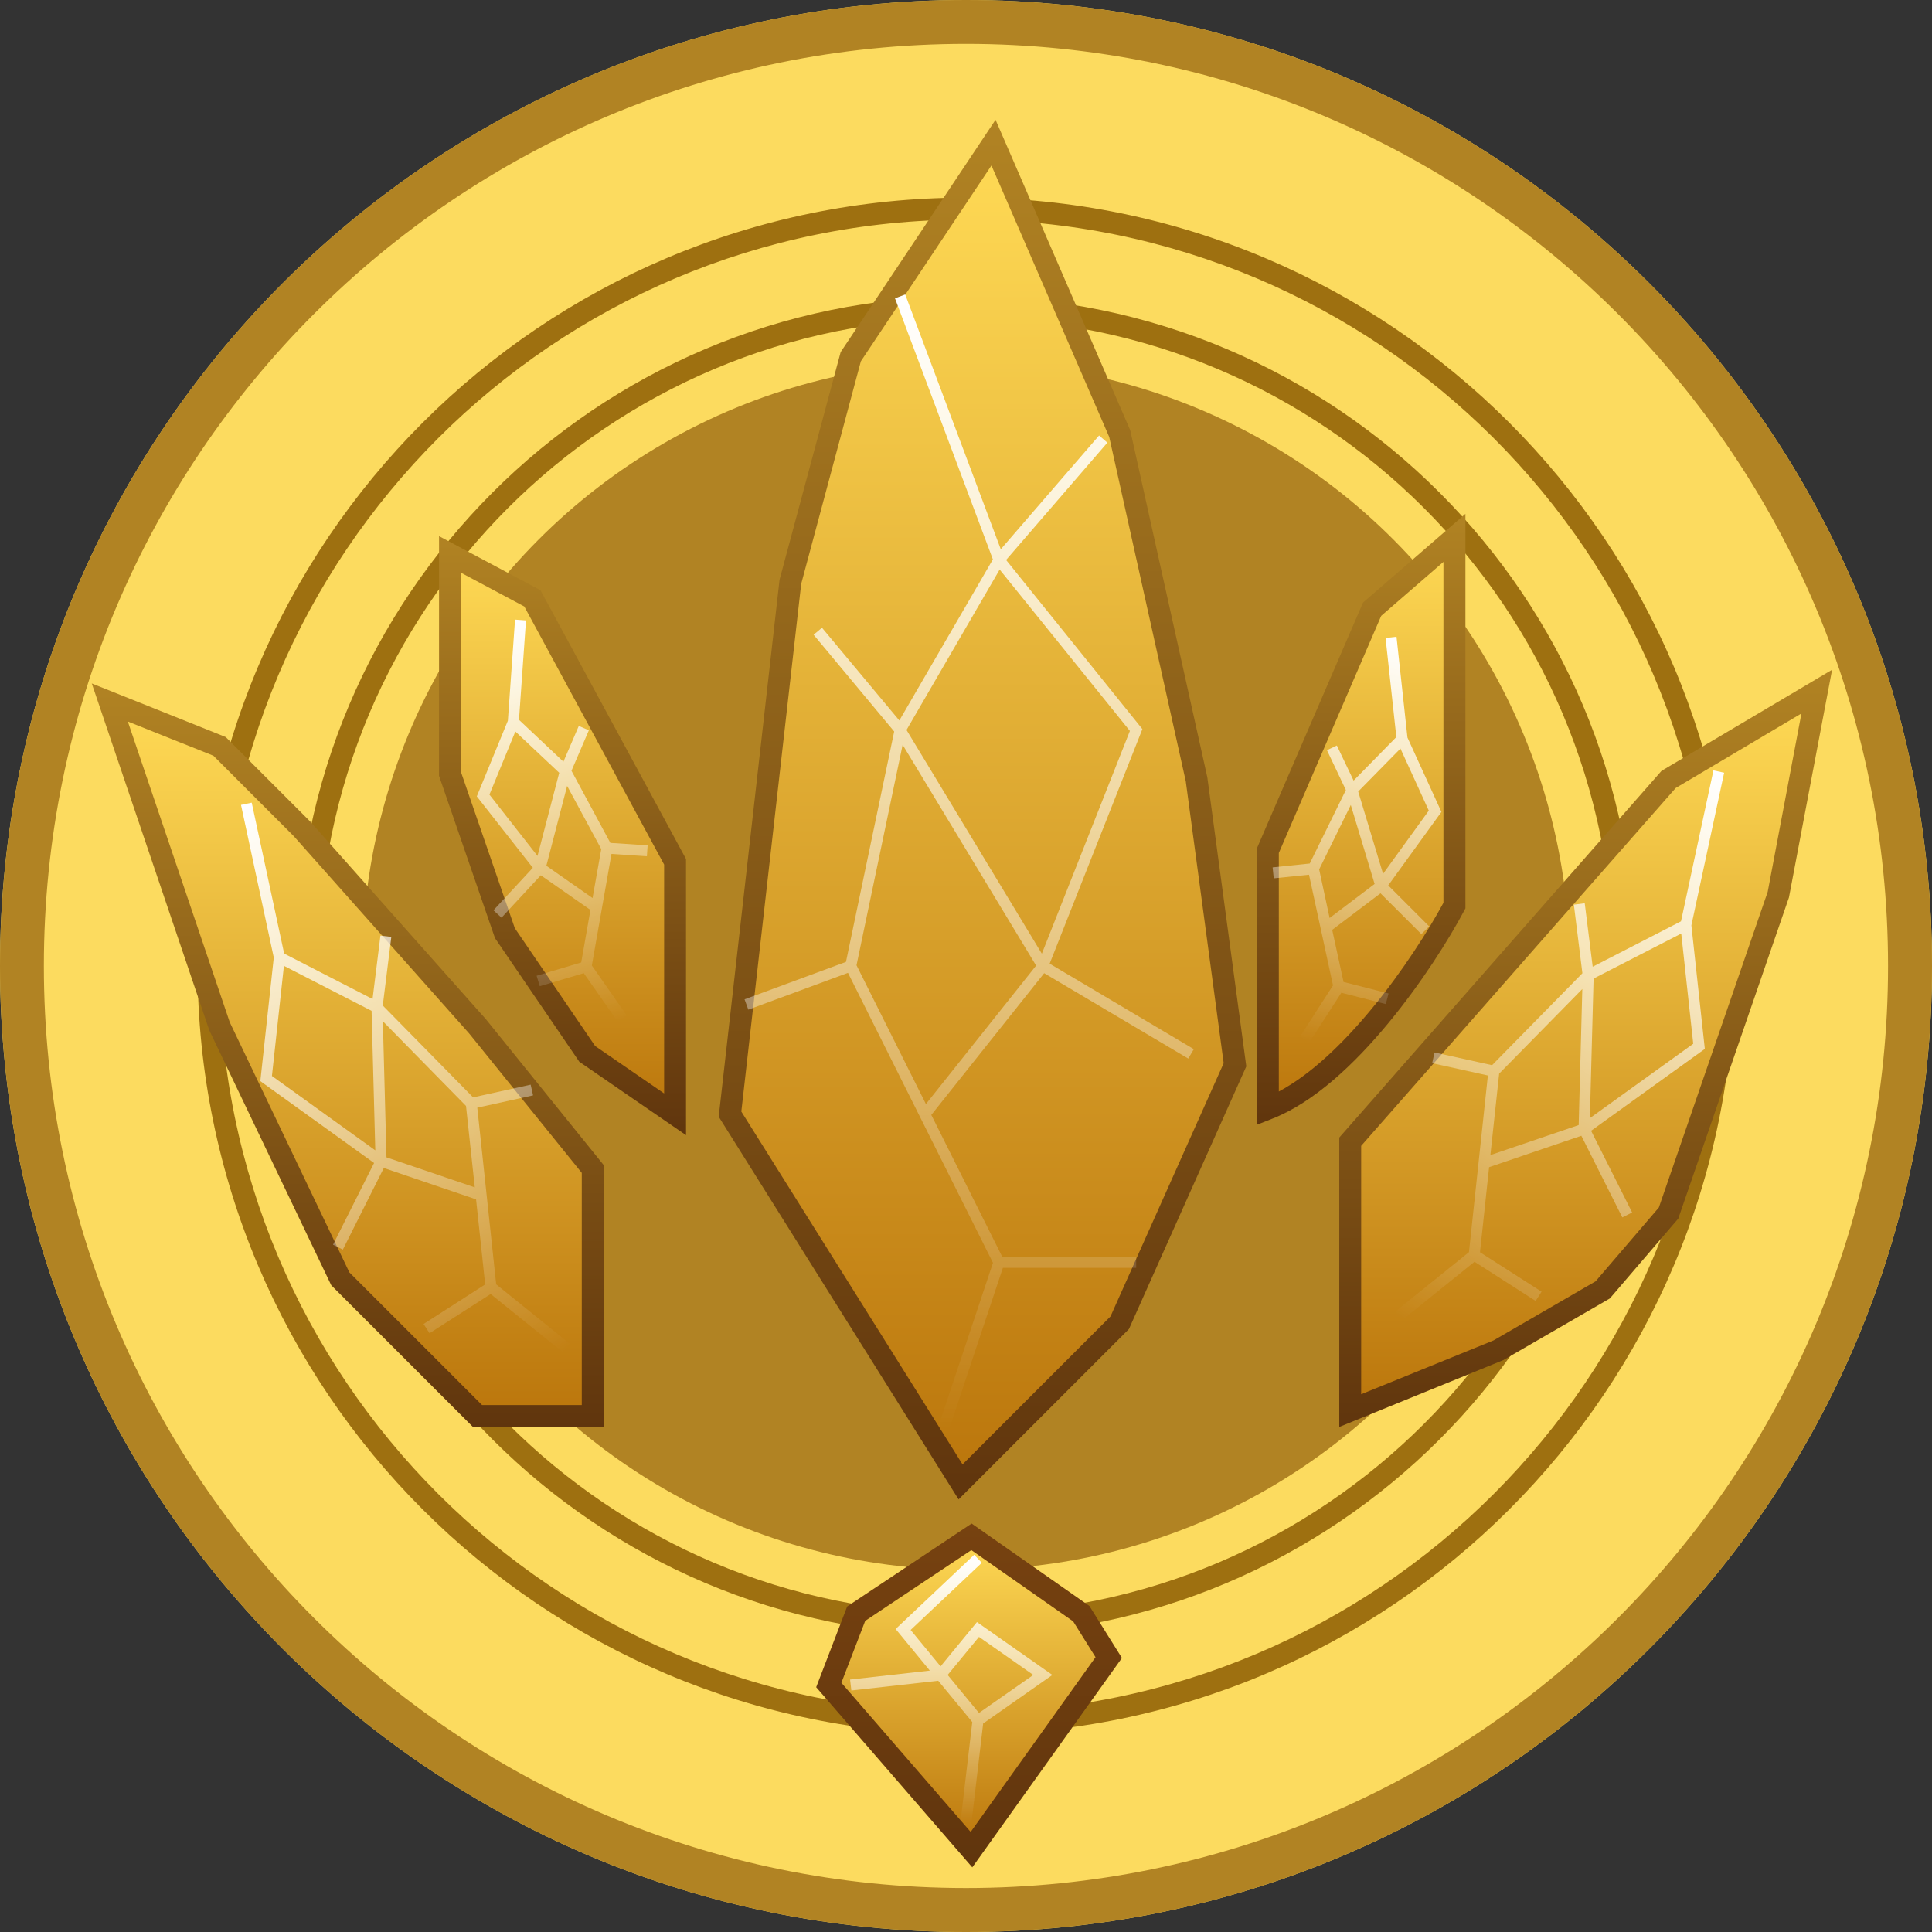 <svg width="24" height="24" viewBox="0 0 24 24" fill="none" xmlns="http://www.w3.org/2000/svg">
<rect x="0" y="0" width="24" height="24" fill="#333333" stroke="none"/>
<g clip-path="url(#clip0_3517_4953)">
<path d="M24 12C24 18.627 18.627 24 12 24C5.373 24 0 18.627 0 12C0 5.373 5.373 0 12 0C18.627 0 24 5.373 24 12Z" fill="#FCDB5F"/>
<path fill-rule="evenodd" clip-rule="evenodd" d="M12 23.454C18.326 23.454 23.454 18.326 23.454 12C23.454 5.674 18.326 0.545 12 0.545C5.674 0.545 0.545 5.674 0.545 12C0.545 18.326 5.674 23.454 12 23.454ZM12 24C18.627 24 24 18.627 24 12C24 5.373 18.627 0 12 0C5.373 0 0 5.373 0 12C0 18.627 5.373 24 12 24Z" fill="#B18323"/>
<circle cx="12" cy="12" r="7.5" fill="#B18323"/>
<path fill-rule="evenodd" clip-rule="evenodd" d="M12 21.273C17.121 21.273 21.272 17.122 21.272 12.001C21.272 6.879 17.121 2.728 12 2.728C6.878 2.728 2.727 6.879 2.727 12.001C2.727 17.122 6.878 21.273 12 21.273ZM12 21.546C17.271 21.546 21.545 17.272 21.545 12.001C21.545 6.729 17.271 2.455 12 2.455C6.728 2.455 2.454 6.729 2.454 12.001C2.454 17.272 6.728 21.546 12 21.546Z" fill="#9E7010"/>
<path fill-rule="evenodd" clip-rule="evenodd" d="M12 20.045C16.443 20.045 20.045 16.443 20.045 12C20.045 7.556 16.443 3.954 12 3.954C7.556 3.954 3.954 7.556 3.954 12C3.954 16.443 7.556 20.045 12 20.045ZM12 20.318C16.594 20.318 20.318 16.594 20.318 12C20.318 7.406 16.594 3.682 12 3.682C7.406 3.682 3.682 7.406 3.682 12C3.682 16.594 7.406 20.318 12 20.318Z" fill="#9E7010"/>
<path d="M9.068 13.842L11.932 18.41L13.909 16.433L15.341 13.228L14.864 9.683L13.909 5.387L12.341 1.773L10.568 4.433L9.818 7.228L9.068 13.842Z" fill="url(#paint0_linear_3517_4953)"/>
<path fill-rule="evenodd" clip-rule="evenodd" d="M12.367 1.488L14.04 5.344L14.998 9.657L15.482 13.247L14.024 16.51L11.908 18.626L8.928 13.872L9.684 7.201L10.443 4.374L12.367 1.488ZM10.694 4.488L9.953 7.252L9.209 13.808L11.957 18.191L13.795 16.353L15.201 13.207L14.73 9.705L13.779 5.428L12.316 2.056L10.694 4.488Z" fill="url(#paint1_linear_3517_4953)"/>
<path d="M15.75 10.568V13.773C16.732 13.391 17.704 11.932 18.068 11.25V6.682L17.046 7.568L15.75 10.568Z" fill="url(#paint2_linear_3517_4953)"/>
<path fill-rule="evenodd" clip-rule="evenodd" d="M18.204 6.383V11.284L18.188 11.314C18.003 11.662 17.664 12.205 17.246 12.71C16.831 13.212 16.324 13.695 15.799 13.899L15.613 13.972V10.54L16.932 7.485L18.204 6.383ZM17.158 7.65L15.886 10.596V13.559C16.283 13.348 16.683 12.963 17.035 12.537C17.428 12.061 17.75 11.55 17.931 11.215V6.98L17.158 7.65Z" fill="url(#paint3_linear_3517_4953)"/>
<path d="M16.773 14.183V17.524L18.613 16.774L19.909 16.024L20.727 15.069L22.091 11.114L22.568 8.592L20.727 9.683L16.773 14.183Z" fill="url(#paint4_linear_3517_4953)"/>
<path fill-rule="evenodd" clip-rule="evenodd" d="M22.759 8.32L22.223 11.149L20.848 15.138L19.998 16.13L18.674 16.896L16.637 17.726V14.131L20.64 9.576L22.759 8.32ZM20.816 9.789L16.909 14.234V17.32L18.554 16.651L19.821 15.917L20.607 15L21.959 11.079L22.378 8.863L20.816 9.789Z" fill="url(#paint5_linear_3517_4953)"/>
<path d="M8.386 10.705V13.841L7.295 13.091L6.273 11.591L5.591 9.614V6.887L6.614 7.432L8.386 10.705Z" fill="url(#paint6_linear_3517_4953)"/>
<path fill-rule="evenodd" clip-rule="evenodd" d="M5.454 6.66L6.714 7.332L8.522 10.671V14.101L7.197 13.19L6.149 11.654L5.454 9.638V6.66ZM5.727 7.115V9.592L6.395 11.53L7.393 12.994L8.25 13.583V10.74L6.513 7.534L5.727 7.115Z" fill="url(#paint7_linear_3517_4953)"/>
<path d="M7.363 14.522V17.59H5.931L4.227 15.886L2.727 12.749L1.363 8.727L2.727 9.272L3.75 10.295L5.931 12.749L7.363 14.522Z" fill="url(#paint8_linear_3517_4953)"/>
<path fill-rule="evenodd" clip-rule="evenodd" d="M1.14 8.49L2.804 9.156L3.849 10.201L6.036 12.661L7.5 14.474V17.727H5.876L4.115 15.966L2.601 12.801L1.14 8.49ZM1.588 8.963L2.854 12.698L4.34 15.806L5.988 17.454H7.227V14.57L5.828 12.838L3.651 10.389L2.651 9.388L1.588 8.963Z" fill="url(#paint9_linear_3517_4953)"/>
<path d="M12.069 19.092L10.637 20.046L10.296 20.933L12.069 22.978L13.773 20.592L13.432 20.046L12.069 19.092Z" fill="url(#paint10_linear_3517_4953)"/>
<path fill-rule="evenodd" clip-rule="evenodd" d="M12.07 18.926L13.533 19.95L13.937 20.596L12.078 23.197L10.139 20.959L10.524 19.956L12.07 18.926ZM10.748 20.135L10.452 20.904L12.058 22.757L13.609 20.586L13.331 20.141L12.066 19.256L10.748 20.135Z" fill="url(#paint11_linear_3517_4953)"/>
<path fill-rule="evenodd" clip-rule="evenodd" d="M12.334 6.949L11.118 3.706L11.245 3.658L12.432 6.823L13.653 5.41L13.756 5.499L12.498 6.956L14.191 9.057L13.039 11.971L14.83 13.033L14.761 13.15L12.971 12.089L11.569 13.85L12.451 15.614H14.114V15.75H12.458L11.792 17.749L11.662 17.706L12.335 15.687L10.534 12.085L9.296 12.542L9.249 12.414L10.509 11.949L11.108 9.087L10.107 7.885L10.211 7.798L11.172 8.95L12.334 6.949ZM12.418 7.075L11.261 9.068L12.942 11.847L14.036 9.08L12.418 7.075ZM12.871 11.995L11.213 9.252L10.64 11.991L11.502 13.715L12.871 11.995Z" fill="url(#paint12_linear_3517_4953)"/>
<path fill-rule="evenodd" clip-rule="evenodd" d="M20.882 11.445L21.285 9.57L21.418 9.599L21.011 11.495L21.178 13.03L19.765 14.047L20.275 15.062L20.153 15.123L19.644 14.109L18.498 14.499L18.385 15.556L19.15 16.046L19.076 16.161L18.317 15.674L17.419 16.398L17.333 16.292L18.248 15.555L18.483 13.36L17.791 13.207L17.82 13.074L18.535 13.232L19.657 12.09L19.551 11.238L19.686 11.221L19.785 12.009L20.882 11.445ZM20.885 11.597L19.796 12.156L19.75 13.89L21.034 12.966L20.885 11.597ZM19.611 13.976L19.656 12.286L18.623 13.337L18.514 14.349L19.611 13.976Z" fill="url(#paint13_linear_3517_4953)"/>
<path fill-rule="evenodd" clip-rule="evenodd" d="M3.53 11.846L3.127 9.971L2.994 9.999L3.401 11.895L3.234 13.43L4.647 14.447L4.137 15.462L4.259 15.523L4.768 14.509L5.914 14.899L6.027 15.956L5.262 16.447L5.336 16.562L6.095 16.075L6.993 16.799L7.079 16.693L6.164 15.955L5.929 13.76L6.622 13.607L6.592 13.474L5.877 13.632L4.755 12.491L4.861 11.639L4.726 11.622L4.628 12.41L3.53 11.846ZM3.527 11.998L4.616 12.557L4.662 14.29L3.378 13.366L3.527 11.998ZM4.801 14.377L4.756 12.686L5.789 13.738L5.898 14.75L4.801 14.377Z" fill="url(#paint14_linear_3517_4953)"/>
<path fill-rule="evenodd" clip-rule="evenodd" d="M17.346 9.156L17.212 7.925L17.348 7.91L17.484 9.162L17.906 10.086L17.245 10.999L17.754 11.508L17.657 11.604L17.149 11.097L16.549 11.551L16.69 12.198L17.249 12.341L17.215 12.473L16.663 12.332L16.265 12.949L16.15 12.876L16.559 12.241L16.261 10.866L15.823 10.911L15.809 10.775L16.27 10.727L16.719 9.814L16.484 9.319L16.607 9.261L16.815 9.697L17.346 9.156ZM17.397 9.299L16.872 9.833L17.181 10.855L17.749 10.07L17.397 9.299ZM17.076 10.981L16.78 10L16.387 10.8L16.517 11.404L17.076 10.981Z" fill="url(#paint15_linear_3517_4953)"/>
<path fill-rule="evenodd" clip-rule="evenodd" d="M6.447 8.942L6.534 7.707L6.398 7.697L6.309 8.953L5.923 9.893L6.619 10.78L6.13 11.308L6.23 11.4L6.718 10.873L7.335 11.304L7.22 11.956L6.666 12.121L6.705 12.251L7.252 12.089L7.673 12.691L7.785 12.613L7.352 11.994L7.596 10.608L8.036 10.637L8.045 10.501L7.582 10.471L7.099 9.575L7.315 9.072L7.19 9.018L6.999 9.462L6.447 8.942ZM6.402 9.087L6.947 9.6L6.677 10.633L6.08 9.871L6.402 9.087ZM6.787 10.755L7.045 9.763L7.469 10.548L7.361 11.156L6.787 10.755Z" fill="url(#paint16_linear_3517_4953)"/>
<path fill-rule="evenodd" clip-rule="evenodd" d="M11.312 20.248L12.196 19.414L12.102 19.314L11.126 20.236L11.551 20.753L10.56 20.864L10.576 21L11.655 20.879L12.078 21.392L11.932 22.629L12.068 22.645L12.213 21.41L13.073 20.807L12.136 20.15L11.684 20.7L11.312 20.248ZM11.772 20.807L12.161 20.334L12.836 20.807L12.161 21.279L11.772 20.807Z" fill="url(#paint17_linear_3517_4953)"/>
</g>
<defs>
<linearGradient id="paint0_linear_3517_4953" x1="12.205" y1="1.773" x2="12.205" y2="18.41" gradientUnits="userSpaceOnUse">
<stop stop-color="#FFDA55"/>
<stop offset="1" stop-color="#BB760C"/>
</linearGradient>
<linearGradient id="paint1_linear_3517_4953" x1="12.205" y1="1.488" x2="12.205" y2="18.626" gradientUnits="userSpaceOnUse">
<stop stop-color="#B18323"/>
<stop offset="1" stop-color="#60350D"/>
</linearGradient>
<linearGradient id="paint2_linear_3517_4953" x1="16.909" y1="6.682" x2="16.909" y2="13.773" gradientUnits="userSpaceOnUse">
<stop stop-color="#FFDA55"/>
<stop offset="1" stop-color="#BB760C"/>
</linearGradient>
<linearGradient id="paint3_linear_3517_4953" x1="16.909" y1="6.383" x2="16.909" y2="13.972" gradientUnits="userSpaceOnUse">
<stop stop-color="#B18323"/>
<stop offset="1" stop-color="#60350D"/>
</linearGradient>
<linearGradient id="paint4_linear_3517_4953" x1="19.67" y1="8.592" x2="19.67" y2="17.524" gradientUnits="userSpaceOnUse">
<stop stop-color="#FFDA55"/>
<stop offset="1" stop-color="#BB760C"/>
</linearGradient>
<linearGradient id="paint5_linear_3517_4953" x1="19.698" y1="8.32" x2="19.698" y2="17.726" gradientUnits="userSpaceOnUse">
<stop stop-color="#B18323"/>
<stop offset="1" stop-color="#60350D"/>
</linearGradient>
<linearGradient id="paint6_linear_3517_4953" x1="6.989" y1="6.887" x2="6.989" y2="13.841" gradientUnits="userSpaceOnUse">
<stop stop-color="#FFDA55"/>
<stop offset="1" stop-color="#BB760C"/>
</linearGradient>
<linearGradient id="paint7_linear_3517_4953" x1="6.988" y1="6.66" x2="6.988" y2="14.101" gradientUnits="userSpaceOnUse">
<stop stop-color="#B18323"/>
<stop offset="1" stop-color="#60350D"/>
</linearGradient>
<linearGradient id="paint8_linear_3517_4953" x1="4.363" y1="8.727" x2="4.363" y2="17.59" gradientUnits="userSpaceOnUse">
<stop stop-color="#FFDA55"/>
<stop offset="1" stop-color="#BB760C"/>
</linearGradient>
<linearGradient id="paint9_linear_3517_4953" x1="4.32" y1="8.49" x2="4.32" y2="17.727" gradientUnits="userSpaceOnUse">
<stop stop-color="#B18323"/>
<stop offset="1" stop-color="#60350D"/>
</linearGradient>
<linearGradient id="paint10_linear_3517_4953" x1="12.034" y1="19.092" x2="12.034" y2="22.978" gradientUnits="userSpaceOnUse">
<stop stop-color="#FFDA55"/>
<stop offset="1" stop-color="#BB760C"/>
</linearGradient>
<linearGradient id="paint11_linear_3517_4953" x1="12.038" y1="18.926" x2="12.038" y2="23.197" gradientUnits="userSpaceOnUse">
<stop stop-color="#774210"/>
<stop offset="1" stop-color="#60350D"/>
</linearGradient>
<linearGradient id="paint12_linear_3517_4953" x1="12.04" y1="3.658" x2="12.04" y2="17.749" gradientUnits="userSpaceOnUse">
<stop stop-color="white"/>
<stop offset="1" stop-color="white" stop-opacity="0"/>
</linearGradient>
<linearGradient id="paint13_linear_3517_4953" x1="21.77" y1="9.824" x2="17.513" y2="16.459" gradientUnits="userSpaceOnUse">
<stop stop-color="white"/>
<stop offset="1" stop-color="white" stop-opacity="0"/>
</linearGradient>
<linearGradient id="paint14_linear_3517_4953" x1="2.642" y1="10.225" x2="6.899" y2="16.86" gradientUnits="userSpaceOnUse">
<stop stop-color="white"/>
<stop offset="1" stop-color="white" stop-opacity="0"/>
</linearGradient>
<linearGradient id="paint15_linear_3517_4953" x1="17.591" y1="7.973" x2="16.316" y2="12.962" gradientUnits="userSpaceOnUse">
<stop stop-color="white"/>
<stop offset="1" stop-color="white" stop-opacity="0"/>
</linearGradient>
<linearGradient id="paint16_linear_3517_4953" x1="6.156" y1="7.769" x2="7.623" y2="12.706" gradientUnits="userSpaceOnUse">
<stop stop-color="white"/>
<stop offset="1" stop-color="white" stop-opacity="0"/>
</linearGradient>
<linearGradient id="paint17_linear_3517_4953" x1="11.817" y1="19.314" x2="11.817" y2="22.645" gradientUnits="userSpaceOnUse">
<stop stop-color="white"/>
<stop offset="1" stop-color="white" stop-opacity="0"/>
</linearGradient>
<clipPath id="clip0_3517_4953">
<rect width="24" height="24" fill="white"/>
</clipPath>
</defs>
</svg>

